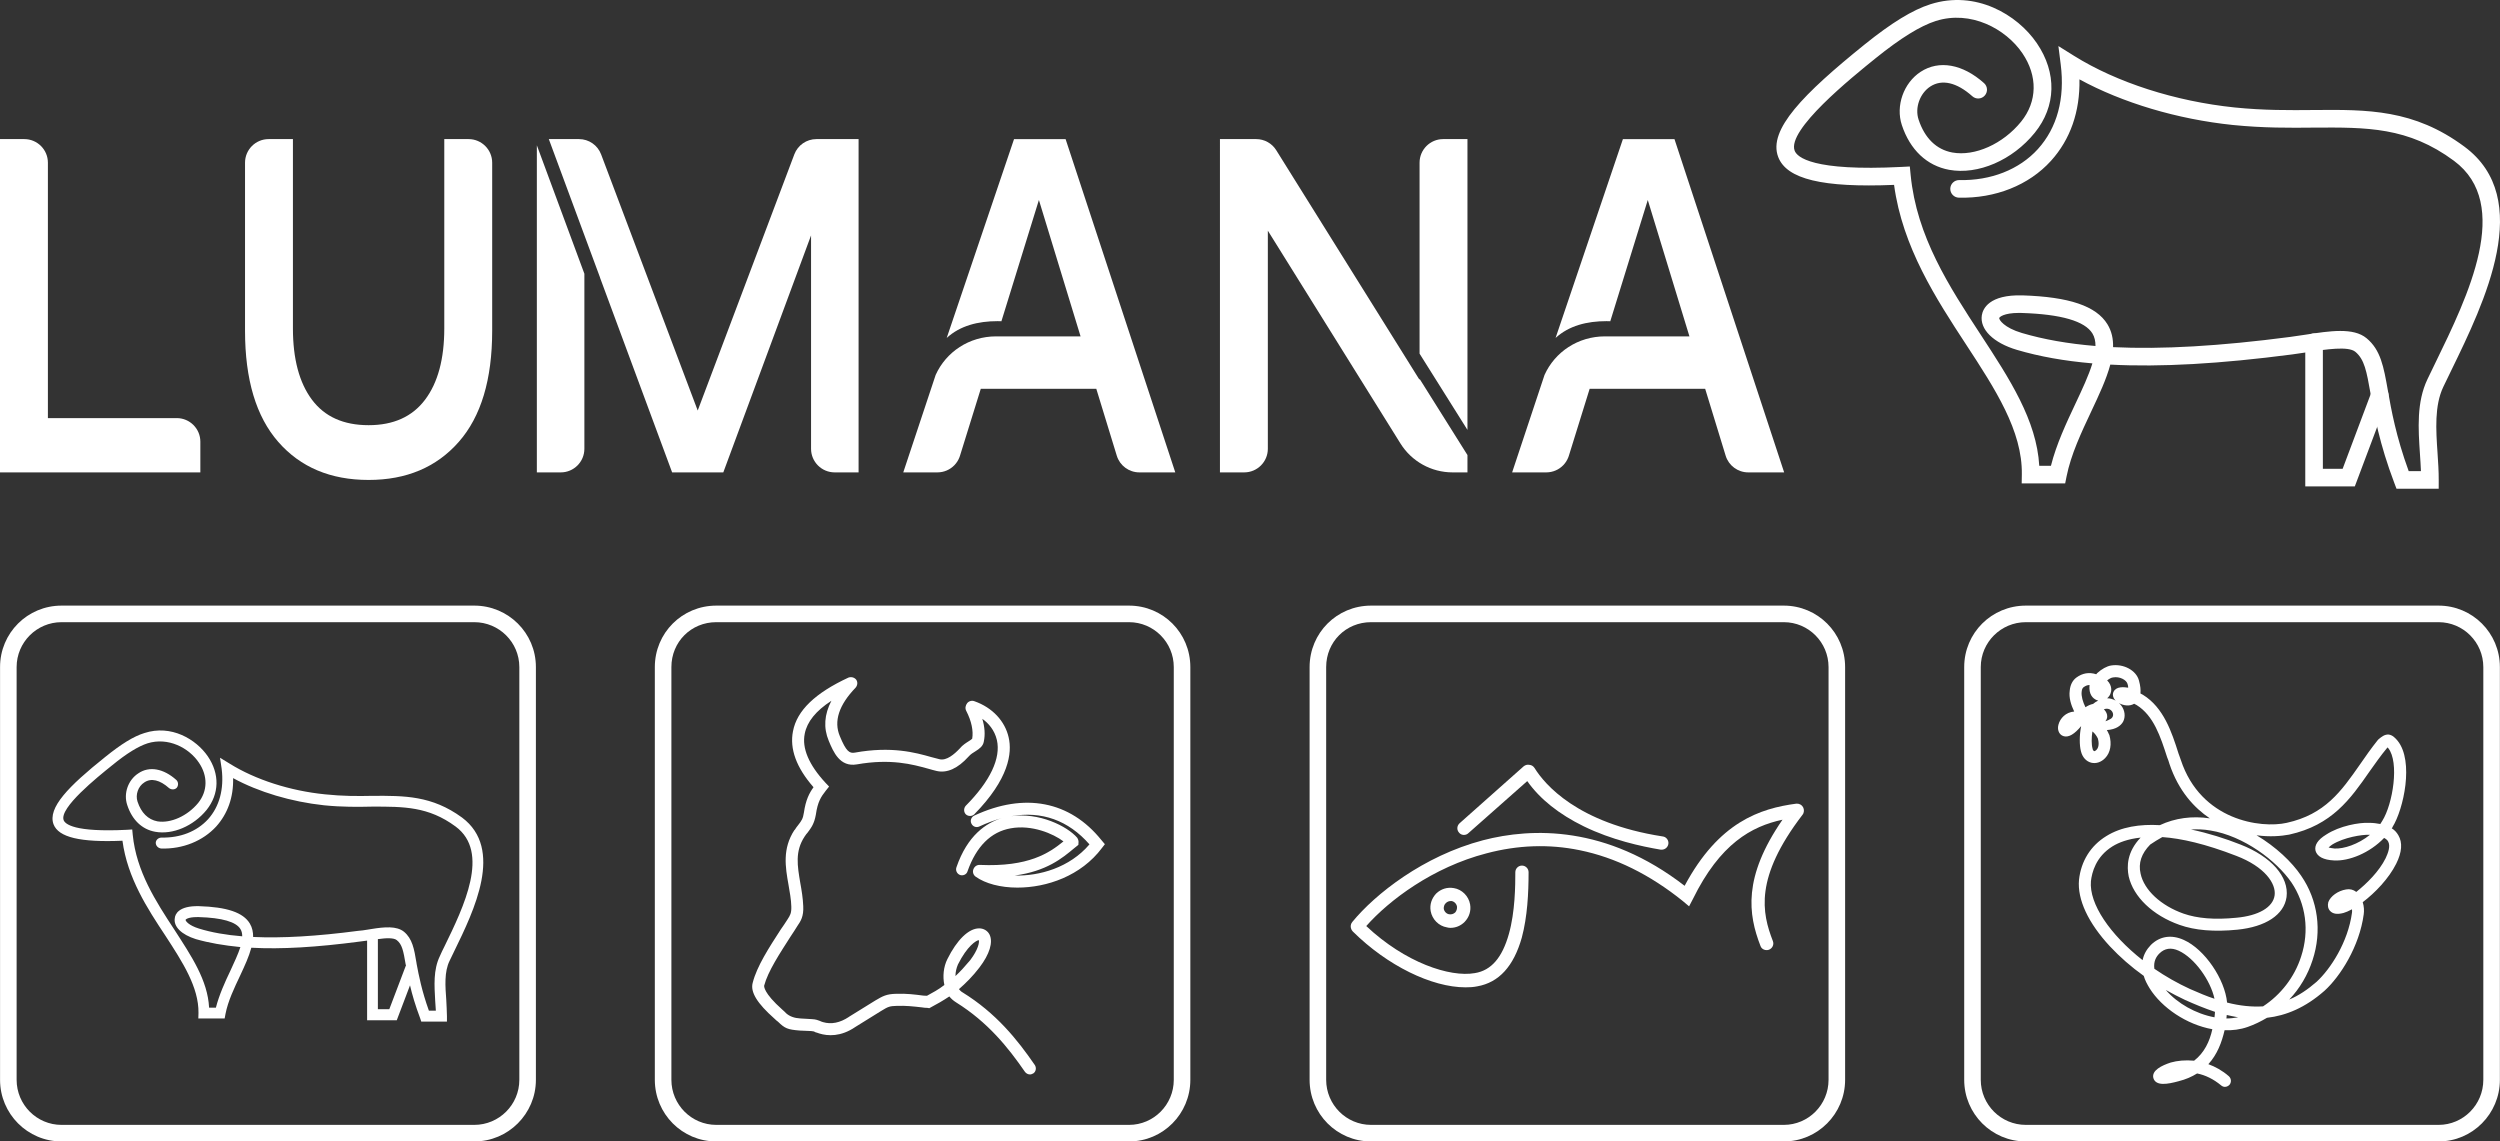 <?xml version="1.0" encoding="UTF-8"?> <svg xmlns="http://www.w3.org/2000/svg" id="Layer_1" data-name="Layer 1" width="935.165" height="426.979" viewBox="0 0 935.165 426.979"><rect x="0" y="0" width="935.165" height="426.979" fill="#333333" stroke="none"/><defs><style> .cls-1 { fill: #fff; stroke-width: 0px; } </style></defs><g><path class="cls-1" d="M912.233,182.824h-15.781l-.806-2.123c-5.603-14.767-7.523-25.635-8.923-33.573-1.448-8.189-2.249-12.702-5.68-15.539-2.64-2.186-11.003-.902-17.711.13-1.993.304-3.986.613-5.931.864-26.87,3.513-49.214,4.797-68.006,3.803-1.457,5.473-4.247,11.394-7.113,17.479-3.74,7.943-7.61,16.157-9.237,24.303l-.531,2.645h-16.268l.053-3.344c.261-16.292-9.985-31.966-20.833-48.562-11.191-17.117-23.806-36.421-26.957-59.749-26.764,1.105-40.17-2.138-43.341-10.424-3.894-10.187,9.468-23.651,32.295-42.072,10.168-8.185,18.01-12.977,24.679-15.09,16.861-5.347,32.439,3.822,39.779,14.598,7.538,11.07,7.239,23.598-.801,33.515-8.329,10.26-21.205,15.8-32,13.841-8.354-1.53-14.642-7.475-17.706-16.741-2.374-7.176.642-15.737,7.017-19.916,6.877-4.498,15.747-2.92,23.738,4.232,1.356,1.211,1.472,3.291.256,4.647-1.206,1.366-3.296,1.472-4.647.256-5.801-5.183-11.389-6.481-15.737-3.629-3.899,2.558-5.82,7.977-4.372,12.345,2.302,6.973,6.674,11.235,12.639,12.33,8.407,1.53,18.951-3.204,25.698-11.514,6.11-7.533,6.288-17.127.473-25.659-6.201-9.106-19.299-16.167-32.348-12.031-5.781,1.834-13.155,6.394-22.537,13.947-9.092,7.335-33.245,26.827-30.273,34.592.912,2.389,6.626,7.755,39.934,6.056l3.142-.164.304,3.132c2.239,23.121,14.458,41.816,26.277,59.898,10.718,16.393,20.877,31.933,21.837,48.924h4.372c2.017-8.045,5.777-16.036,9.135-23.169,2.524-5.362,4.98-10.569,6.37-15.134-10.535-.902-19.873-2.582-28.217-5.048-8.831-2.611-13.985-7.697-13.136-12.967.381-2.365,2.669-7.77,15.201-7.422,17.508.555,27.604,3.991,31.773,10.8,1.593,2.596,2.201,5.473,2.114,8.566,18.208.883,39.934-.376,66.124-3.808,1.901-.241,3.841-.54,5.777-.84,9.246-1.424,17.986-2.765,22.908,1.303,5.304,4.377,6.418,10.709,7.967,19.472,1.288,7.287,3.031,17.137,7.808,30.258h4.58c-.077-2.037-.222-4.145-.367-6.332-.642-9.56-1.303-19.443,2.804-28.062.936-1.959,1.93-4.005,2.963-6.124,12.2-25.032,28.907-59.314,6.944-75.578-17.141-12.706-32.695-12.523-52.351-12.412-8.918.101-19.023.164-30.335-.98-20.741-2.143-41.275-8.286-57.399-17.069.236,12.026-3.397,22.474-10.67,30.499-8.262,9.116-20.833,14.091-34.447,13.758-1.815-.048-3.248-1.564-3.2-3.383.048-1.786,1.515-3.2,3.291-3.2h.092c11.741.265,22.416-3.904,29.385-11.596,7.2-7.953,10.158-18.898,8.542-31.653l-.869-6.882,5.878,3.672c15.969,9.97,37.864,17.006,60.067,19.299,10.945,1.115,20.442,1.033,29.607.951,20.095-.174,37.415-.319,56.327,13.705,26.359,19.516,7.523,58.171-4.942,83.752-1.023,2.099-2.012,4.131-2.939,6.071-3.368,7.065-2.765,16.075-2.176,24.79.222,3.349.454,6.809.444,10.072l-.01,3.282ZM755.229,117.052c-5.743,0-7.335,1.593-7.388,1.911-.101.623,1.766,3.61,8.498,5.603,8.093,2.389,17.199,4.005,27.512,4.855.01-1.786-.338-3.364-1.149-4.691-2.828-4.614-11.698-7.191-26.373-7.659-.381-.014-.748-.019-1.1-.019Z"></path><path class="cls-1" d="M880.856,181.95h-18.531v-53.924c0-1.819,1.472-3.291,3.291-3.291s3.291,1.472,3.291,3.291v47.342h7.393l10.786-28.714c.642-1.708,2.543-2.558,4.242-1.926,1.704.642,2.563,2.538,1.926,4.242l-12.398,32.98Z"></path></g><g><path class="cls-1" d="M74.944,165.225v11.48H0V52.032h9.088c4.875,0,8.828,3.952,8.828,8.828v95.538h48.201c4.875,0,8.828,3.952,8.828,8.828Z"></path><path class="cls-1" d="M104.102,165.315c-8.297-9.475-12.445-23.337-12.445-41.587v-62.868c0-4.875,3.952-8.828,8.828-8.828h9.088v70.813c0,11.42,2.37,20.308,7.112,26.665,4.74,6.357,11.806,9.536,21.198,9.536,9.3,0,16.343-3.179,21.129-9.536,4.787-6.357,7.18-15.245,7.18-26.665V52.032h9.088c4.875,0,8.828,3.952,8.828,8.828v62.868c0,18.249-4.171,32.112-12.514,41.587-8.342,9.478-19.58,14.216-33.711,14.216-14.223,0-25.484-4.738-33.78-14.216Z"></path><g><path class="cls-1" d="M321.168,52.032v124.672h-8.951c-4.876,0-8.828-3.952-8.828-8.828v-79.822l-32.824,88.65h-19.144l-26.971-72.839.024-.009-19.179-51.824h11.302c3.672,0,6.962,2.275,8.26,5.712l36.137,95.827,36.137-95.827c1.298-3.437,4.587-5.712,8.26-5.712h15.778Z"></path><path class="cls-1" d="M218.597,102.396v65.48c0,4.876-3.952,8.828-8.828,8.828h-8.951V54.354l17.779,48.043Z"></path></g><g><path class="cls-1" d="M548.926,52.032v108.78l-17.914-28.525V60.86c0-4.876,3.952-8.828,8.828-8.828h9.087Z"></path><path class="cls-1" d="M548.926,170.219v6.485h-5.585c-7.924,0-15.287-4.087-19.48-10.814l-49.605-79.601v81.588c0,4.876-3.952,8.828-8.828,8.828h-9.087V52.032h13.565c3.046,0,5.876,1.568,7.489,4.152l53.616,85.907v-.397l17.914,28.525Z"></path></g><path class="cls-1" d="M667.388,176.704h-13.439c-3.881,0-7.306-2.534-8.442-6.241l-7.659-25.015h-43.217l-7.78,25.047c-.059.191-.126.382-.2.568-.427,1.103-1.062,2.089-1.854,2.916-1.624,1.701-3.911,2.725-6.376,2.725h-12.782l6.977-20.992,3.552-10.687s.003-.006.003-.006l1.583-4.764c3.878-8.61,12.535-14.43,22.593-14.43.121,0,31.62.021,31.62.021l-15.59-51.035-14.024,45.356c-.471-.024-.942-.035-1.418-.035-7.342,0-14.027,1.692-19.047,6.282l25.188-74.381h19.283l41.031,124.672Z"></path><path class="cls-1" d="M439.63,176.704h-13.439c-3.881,0-7.306-2.534-8.442-6.241l-7.659-25.015h-43.217l-7.78,25.047c-.059.191-.126.382-.2.568-.427,1.103-1.062,2.089-1.854,2.916-1.624,1.701-3.911,2.725-6.376,2.725h-12.782l6.977-20.992,3.552-10.687s.003-.006.003-.006l1.583-4.764c3.878-8.61,12.535-14.43,22.593-14.43.121,0,31.62.021,31.62.021l-15.59-51.035-14.024,45.356c-.471-.024-.942-.035-1.418-.035-7.342,0-14.027,1.692-19.047,6.282l25.188-74.381h19.283l41.031,124.672Z"></path></g><path class="cls-1" d="M172.827,305.816c-11.277-8.241-21.562-8.179-33.521-8.117-5.514.124-11.153.124-17.658-.557-13.135-1.301-26.147-5.515-35.689-11.463l-3.656-2.23.62,4.151c.929,7.621-.868,14.126-5.081,18.836-4.275,4.647-10.409,7.001-17.411,6.877-1.115,0-2.107.805-2.168,1.921,0,1.115.867,2.045,2.044,2.169,8.117.247,15.614-2.851,20.571-8.241,4.275-4.771,6.506-10.905,6.32-18.092,9.542,5.204,21.81,8.86,34.016,10.161,6.754.682,12.826.619,18.092.495,11.711,0,20.943-.061,31.104,7.436,13.011,9.603,3.098,29.988-4.151,44.859-.62,1.239-1.239,2.478-1.735,3.656-2.478,5.142-2.045,11.028-1.735,16.667.124,1.301.186,2.602.248,3.717h-2.602c-2.664-7.435-3.78-13.197-4.585-17.473l-.062-.433c-.868-5.267-1.549-9.046-4.709-11.648-2.726-2.169-7.188-1.797-12.144-.992-.495.062-.991.186-1.549.248-1.177.186-2.292.372-3.408.433-15.552,2.045-28.501,2.789-39.283,2.293,0-1.797-.31-3.47-1.239-5.019-2.479-4.151-8.613-6.196-19.022-6.505-7.621-.186-8.922,3.034-9.046,4.461-.557,3.221,2.541,6.196,7.869,7.868,4.957,1.426,10.409,2.355,16.667,2.975-.868,2.664-2.292,5.7-3.779,8.922-1.983,4.151-4.152,8.922-5.391,13.755h-2.54c-.496-10.223-6.63-19.332-12.95-29.121-7.063-10.781-14.251-21.872-15.614-35.565l-.186-1.983-1.983.124c-19.765.991-23.111-2.168-23.668-3.594-1.735-4.585,12.64-16.109,18.03-20.447,5.577-4.583,9.913-7.187,13.322-8.302,7.745-2.417,15.49,1.673,19.207,7.187,3.408,4.957,3.346,10.657-.248,15.119-4.028,4.894-10.286,7.681-15.242,6.877-3.532-.681-6.072-3.222-7.435-7.373-.868-2.602.248-5.763,2.541-7.188,2.54-1.734,5.824-.929,9.232,2.107.868.682,2.168.682,2.912-.124.681-.867.62-2.168-.186-2.912-4.771-4.275-10.1-5.267-14.189-2.478-3.841,2.478-5.638,7.559-4.151,11.896,1.797,5.515,5.515,9.108,10.471,9.975,6.506,1.178,14.251-2.106,19.207-8.178,4.771-6.01,4.957-13.445.434-20.075-4.399-6.382-13.693-11.958-23.73-8.675-4.028,1.24-8.613,4.09-14.685,8.985-13.631,10.904-21.562,18.959-19.27,25.155,1.859,4.833,9.914,6.816,25.776,6.134,1.859,13.941,9.356,25.404,16.047,35.503,6.444,9.914,12.516,19.27,12.392,28.936l-.062,2.044h9.852l.31-1.673c.93-4.832,3.284-9.727,5.515-14.436,1.673-3.594,3.284-7.063,4.151-10.348,11.215.62,24.474-.185,40.46-2.292.868-.124,1.797-.248,2.85-.372v29.803h11.091l4.957-13.074c.806,3.47,1.983,7.497,3.779,12.268l.434,1.302h9.604v-2.045c0-1.983-.186-4.028-.248-6.01-.372-5.143-.806-10.533,1.239-14.685.557-1.115,1.115-2.354,1.735-3.593,7.435-15.243,18.65-38.23,2.912-50.002ZM74.373,347.329c-3.779-1.177-4.957-2.788-4.957-3.222,0-.186.929-1.053,4.275-1.053h.681c8.736.248,13.941,1.797,15.552,4.461.496.744.681,1.673.681,2.726-6.072-.496-11.462-1.425-16.234-2.912ZM145.627,377.505h-4.275v-26.21c3.036-.433,5.948-.557,7.064.372,1.983,1.549,2.478,3.966,3.346,9.17,0,.124.124.124.124.186l-6.258,16.482Z"></path><path class="cls-1" d="M894.662,309.843c.186-.124.248-.309.31-.495,4.151-6.692,8.055-24.537,1.921-32.219-.868-1.054-1.921-2.169-3.346-2.355-1.549-.124-2.726.867-3.78,1.735l-.186.186-.124.124c-2.478,3.098-4.647,6.196-6.692,9.17-7.001,10.037-13.073,18.65-27.386,21.81-9.666,2.168-32.095-.868-39.593-23.483-.248-.806-.619-1.673-.867-2.416-2.541-8.057-5.577-17.227-13.322-21.998-.372-.185-.619-.309-.93-.495.124-1.301,0-2.85-.557-4.833-.992-3.842-5.824-6.382-10.409-5.638-1.611.247-3.594,1.363-5.205,2.85-.124.186-.186.248-.372.434-2.664-.868-5.143-.434-7.435,1.239-1.487,1.115-2.292,2.85-2.478,4.894-.372,2.603.495,5.391,1.673,7.809-3.16.248-5.266,2.54-5.886,4.895-.496,1.796.124,3.407,1.363,4.089,1.735.929,3.841.062,6.196-2.479.248-.248.558-.619.93-1.053-.682,3.408-.682,7.188-.062,9.48.557,2.168,1.921,3.717,3.841,4.213,1.797.434,3.717-.186,5.205-1.735,1.982-2.044,2.54-5.266,1.549-8.674l-.124-.186c-.248-.62-.496-1.115-.806-1.611,3.594-.248,5.266-1.735,6.072-3.098.992-1.859.743-4.337-.806-6.258-.248-.248-.495-.557-.743-.744,1.549.868,3.841,1.364,5.701.248.372.186.619.31.929.496,6.382,3.966,8.922,11.835,11.401,19.517.372.868.619,1.613.867,2.479,3.408,10.161,9.294,16.481,15.118,20.385-6.629-.991-13.011-.124-18.712,2.54-7.435-.433-14.437.62-20.013,4.09-5.886,3.593-9.48,9.418-10.223,16.357-.681,7.373,3.47,16.172,11.586,24.908,3.655,3.903,7.931,7.683,12.64,11.029.434,1.549,1.239,3.098,2.23,4.709,4.523,7.187,13.755,13.507,23.421,15.242-.991,4.523-2.974,8.798-6.815,11.772-3.346-.31-6.32,0-8.737.682-3.408,1.115-7.249,2.974-6.506,5.824.93,3.098,5.328,2.293,9.418,1.177,2.726-.681,4.957-1.673,6.939-2.912,3.098.62,6.134,2.107,8.984,4.461.433.372.929.558,1.425.558.619,0,1.301-.31,1.735-.806.743-.929.682-2.292-.248-3.159-2.479-2.169-5.143-3.594-7.683-4.523,3.284-3.594,5.019-8.117,6.072-12.704,2.912.124,5.886-.247,8.675-1.237,2.478-.868,4.895-2.045,7.187-3.41,7.126-.805,14.313-3.779,21.5-10.099,5.886-5.328,13.073-16.543,14.685-28.626.186-1.237.124-2.974-.372-4.523,4.585-3.469,9.728-8.798,12.516-14.374,2.169-4.338,2.417-7.931.806-10.657-.619-1.054-1.363-1.921-2.478-2.603ZM780.098,264.55c-.992-1.982-1.611-4.213-1.425-5.762.062-1.177.558-1.611.743-1.735.682-.495,1.363-.805,2.169-.805h.062c-.062.434-.062.744-.062,1.177v.186c.124,2.788,1.797,4.089,3.284,4.461-.681.31-1.363.744-1.921,1.24-.929.185-1.921.619-2.85,1.237ZM784.187,280.536c-.31.31-.681.496-.806.434-.31-.124-.557-.434-.619-.93-.434-1.485-.434-4.027-.062-6.443.929.743,1.611,1.735,2.045,2.664.743,2.726-.186,3.903-.558,4.275ZM789.479,268.929c-.654.37-1.419.76-1.941.876,1.865-2.36-.56-4.476-.56-4.476,2.891-1.119,4.663,2.378,2.501,3.6ZM790.631,258.726c-.434.868-.434,2.107.743,3.346-.991-.557-2.044-.867-3.16-.867.619-.558,1.053-1.115,1.301-1.921.248-.558.743-2.726-1.301-4.771.806-.619,1.549-1.053,2.23-1.115,2.478-.434,4.957.929,5.39,2.416.186.558.248.991.248,1.425-1.611-.247-4.399-.557-5.453,1.487ZM804.324,315.915c1.425-.991,2.974-1.92,4.523-2.788,7.126.496,16.11,2.54,27.634,7.002,10.719,4.089,14.994,10.409,14.375,14.808-.62,4.461-6.01,7.621-14.375,8.365-8.055.805-14.56.247-19.703-1.549-8.426-2.974-14.747-8.799-16.048-14.932-.929-3.966.31-7.56,3.594-10.907ZM805.873,362.385c-.372-2.726.681-4.523,1.859-5.7,1.983-1.982,4.399-2.354,7.249-1.053,5.948,2.726,11.897,11.091,13.384,17.968-2.912-.929-5.886-2.23-9.17-3.655-4.709-2.169-9.17-4.711-13.322-7.56ZM828.365,380.541c-7.002-1.301-13.879-5.205-18.216-10.224,2.355,1.302,4.771,2.603,7.187,3.718,3.594,1.611,7.312,3.16,11.215,4.461,0,.681-.124,1.363-.186,2.045ZM832.826,380.973c.062-.433.062-.867.124-1.301,1.363.31,2.85.62,4.275.868-1.425.248-2.912.433-4.399.433ZM846.519,376.45c-4.151.248-8.613-.185-13.445-1.425-.806-8.674-8.303-19.889-16.171-23.42-4.647-2.107-8.984-1.426-12.33,1.858-1.611,1.673-2.664,3.532-3.098,5.7-12.144-9.541-20.075-21.066-19.332-29.555.372-3.221,1.797-9.106,8.055-13.011,2.417-1.487,5.824-2.788,10.533-3.284-5.142,5.391-5.204,10.781-4.461,14.499,1.735,7.621,8.984,14.622,19.022,18.154,5.762,2.045,12.887,2.664,21.624,1.797,10.595-1.053,17.473-5.576,18.402-12.206.992-7.559-5.762-15.18-17.225-19.642-5.639-2.23-12.02-4.275-18.526-5.638,2.292-.124,4.771-.062,7.249.372,12.578,2.044,24.722,11.338,30.299,19.393,5.453,8.055,6.815,18.154,3.655,27.759-2.478,7.745-7.621,14.312-14.251,18.649ZM892.369,321.058c-2.417,4.895-7.064,9.48-10.967,12.578-1.115-.867-2.417-1.177-3.779-.93-3.098.496-5.886,2.541-6.692,4.771-.31,1.24-.124,2.417.681,3.286,1.054,1.115,2.664,1.361,5.019.743.806-.248,1.921-.682,3.16-1.363.062.433.062.867,0,1.301-1.487,10.967-7.993,21.005-13.26,25.837-3.346,2.913-6.691,5.143-10.223,6.63,3.966-4.151,6.939-9.232,8.736-14.747,3.594-10.904,2.045-22.429-4.275-31.599-3.47-5.143-9.418-10.781-16.667-15.118,4.895.681,9.232.31,12.206-.248,15.985-3.532,22.863-13.259,30.05-23.607,2.045-2.85,4.09-5.824,6.506-8.736.062-.124.186-.186.248-.248.062.062.186.124.248.248,4.213,5.266,1.735,20.88-2.23,27.2-.248.434-.496.744-.743,1.178-1.239-.248-2.664-.434-4.213-.434-3.656-.186-11.029,1.115-16.048,4.399-3.16,1.92-4.461,4.027-3.966,6.072.62,2.107,2.912,3.408,6.939,3.593,5.577.312,13.322-2.786,18.712-8.426.681.372,1.239.805,1.487,1.301.992,1.735,0,4.338-.929,6.32ZM886.545,312.26c-4.461,3.594-9.852,5.328-13.26,5.143-1.053-.124-1.797-.248-2.23-.372.248-.248.681-.682,1.363-1.116,4.461-2.726,11.029-3.717,13.693-3.655h.434Z"></path><path class="cls-1" d="M411.993,314.242c-11.772-14.622-28.75-17.906-47.523-9.17-1.115.496-1.673,1.859-1.115,2.974.495,1.116,1.797,1.673,2.974,1.116,2.912-1.363,5.7-2.355,8.488-3.16-5.948,1.797-12.949,6.506-17.039,18.402-.434,1.177.186,2.478,1.363,2.912,1.177.372,2.478-.248,2.788-1.425,3.284-9.294,8.737-14.747,16.172-16.048,7.807-1.425,15.862,1.983,19.703,4.895-5.328,4.338-13.012,9.604-31.29,8.798-1.116-.061-2.045.62-2.417,1.673-.372.992,0,2.107.868,2.727,3.655,2.602,9.294,4.089,15.614,4.089,10.967,0,23.793-4.337,31.661-14.87l1.054-1.364-1.301-1.549ZM379.588,327.502c11.896-1.611,17.72-6.444,22.243-10.223l1.549-1.24.062-.929c.062-.62-.186-1.239-.496-1.735-3.717-4.337-14.374-9.604-24.722-8.055,11.463-2.045,21.438,1.549,29.307,10.534-7.435,8.736-18.774,11.896-27.944,11.648Z"></path><path class="cls-1" d="M387.085,398.384c-6.568-9.542-14.436-19.393-27.077-27.2-.557-.31-.929-.744-1.301-1.178,2.478-2.168,5.142-4.771,7.683-8.116,3.779-4.957,5.143-9.418,3.779-12.268-.743-1.487-2.23-2.355-3.904-2.355-3.904,0-8.302,4.275-11.896,11.525-1.425,2.85-1.797,6.443-1.115,9.665-2.23,1.737-4.461,2.913-6.506,4.028-.558,0-.93-.062-1.363-.062-3.346-.434-6.258-.805-10.037-.681-3.841.061-5.205.929-7.869,2.478l-9.913,6.134-.062.062c-3.284,2.169-6.506,2.85-9.666,1.921-.557-.186-.806-.248-1.115-.434-.681-.248-1.487-.62-3.036-.682l-4.275-.248q-3.408-.185-5.39-1.982c-.31-.372-.743-.744-1.363-1.301-7.187-6.382-6.815-8.799-6.815-8.985,1.425-5.39,5.824-12.02,9.975-18.526.868-1.301,1.735-2.602,2.479-3.841,1.239-1.797,2.355-3.532,2.168-7.373-.124-3.037-.619-6.011-1.115-8.737-1.053-6.32-2.045-11.71,1.611-17.287.434-.619.743-1.115,1.177-1.549,1.363-1.858,2.417-3.222,3.036-6.629.681-4.833,1.921-6.692,3.717-8.985l1.239-1.549-1.301-1.363c-6.258-6.753-8.922-13.011-7.807-18.402.867-4.461,4.151-8.55,9.975-12.33-2.664,5.143-3.036,10.1-.992,14.995,1.735,4.151,4.152,9.913,10.533,8.798,12.702-2.231,20.819,0,26.643,1.611,1.177.371,2.293.619,3.222.867,3.841.868,7.869-.929,11.896-5.39.744-.868,1.735-1.487,2.665-2.045,1.363-.867,2.726-1.797,3.036-3.532.557-2.664.372-5.452-.558-8.55,2.292,1.611,4.585,4.213,5.453,7.931,1.549,6.753-2.479,15.366-11.649,24.598-.806.929-.806,2.292,0,3.16.868.867,2.355.867,3.222,0,12.949-13.198,14.189-22.925,12.826-28.75-1.363-6.072-6.072-11.153-12.764-13.507-.93-.372-2.045-.124-2.726.681-.682.868-.868,1.983-.372,2.913,1.983,3.841,2.726,7.497,2.23,10.409-.248.248-.743.619-1.177.867-1.053.682-2.355,1.425-3.532,2.85-1.983,2.107-4.895,4.586-7.497,3.966-.867-.248-1.921-.496-3.098-.805-5.886-1.673-14.87-4.152-28.563-1.673-2.045.372-3.284-.434-5.638-6.135-2.355-5.576-.372-11.648,5.886-18.154.743-.867.867-2.044.248-2.974-.681-.867-1.859-1.177-2.912-.805-12.392,5.762-19.269,12.268-20.756,20.075-1.301,6.568,1.239,13.569,7.683,20.942-1.611,2.231-2.912,4.771-3.594,9.48-.372,2.416-.867,2.974-2.168,4.709-.434.496-.806,1.053-1.239,1.735l-.124.062c-4.585,7.001-3.408,13.879-2.231,20.509.434,2.664.992,5.39,1.054,8.178.062,2.479-.434,3.222-1.425,4.771-.806,1.301-1.673,2.541-2.54,3.78-4.399,6.815-8.922,13.755-10.471,19.889-.992,3.47,1.673,7.745,8.117,13.446.496.495.93.867,1.363,1.177,2.541,2.478,3.532,2.912,8.117,3.283l4.275.188c.806.061,1.054.123,1.549.433.434.062.868.31,1.549.496,3.098.929,7.931,1.301,13.446-2.478l9.48-5.887.31-.186c2.417-1.487,3.036-1.735,5.639-1.796,3.47-.124,6.072.185,9.418.557.681.124,1.363.186,2.044.186l.743.124.558-.31c2.23-1.177,4.523-2.478,6.939-4.089.681.867,1.549,1.611,2.54,2.23,11.897,7.435,19.456,16.853,25.776,26.023.434.558,1.115.93,1.859.93.434,0,.868-.186,1.301-.434.929-.681,1.177-2.045.495-3.098ZM357.406,365.113c0-1.549.372-3.036.93-4.337,3.47-6.94,6.815-8.985,7.807-9.109.248.806-.186,3.47-3.222,7.497-1.921,2.293-3.718,4.276-5.515,5.949Z"></path><g><path class="cls-1" d="M177.412,232.735c9.293,0,16.853,7.532,16.853,16.791v154.405c0,9.292-7.56,16.851-16.853,16.851H23.008c-9.259,0-16.791-7.56-16.791-16.851v-154.405c0-9.259,7.533-16.791,16.791-16.791h154.404M177.412,226.539H23.008C10.306,226.539.021,236.763.021,249.526v154.405c0,12.701,10.286,23.047,22.987,23.047h154.404c12.702,0,23.049-10.347,23.049-23.047v-154.405c0-12.763-10.348-22.987-23.049-22.987h0Z"></path><path class="cls-1" d="M912.197,232.735c9.225,0,16.729,7.532,16.729,16.791v154.405c0,9.292-7.505,16.851-16.729,16.851h-154.404c-9.293,0-16.853-7.56-16.853-16.851v-154.405c0-9.259,7.56-16.791,16.853-16.791h154.404M912.197,226.539h-154.404c-12.764,0-23.049,10.224-23.049,22.987v154.405c0,12.701,10.286,23.047,23.049,23.047h154.404c12.64,0,22.925-10.347,22.925-23.047v-154.405c0-12.763-10.286-22.987-22.925-22.987h0Z"></path><path class="cls-1" d="M422.341,232.735c9.225,0,16.729,7.532,16.729,16.791v154.405c0,9.292-7.505,16.851-16.729,16.851h-154.404c-9.259,0-16.791-7.56-16.791-16.851v-154.405c0-9.415,7.376-16.791,16.791-16.791h154.404M422.341,226.539h-154.404c-12.764,0-22.987,10.224-22.987,22.987v154.405c0,12.701,10.223,23.047,22.987,23.047h154.404c12.702,0,22.925-10.347,22.925-23.047v-154.405c0-12.763-10.224-22.987-22.925-22.987h0Z"></path><path class="cls-1" d="M667.269,232.735c9.225,0,16.729,7.532,16.729,16.791v154.405c0,9.292-7.505,16.851-16.729,16.851h-154.404c-9.259,0-16.791-7.56-16.791-16.851v-154.405c0-9.415,7.376-16.791,16.791-16.791h154.404M667.269,226.539h-154.404c-12.764,0-22.987,10.224-22.987,22.987v154.405c0,12.701,10.224,23.047,22.987,23.047h154.404c12.64,0,22.925-10.347,22.925-23.047v-154.405c0-12.763-10.285-22.987-22.925-22.987h0Z"></path></g><path class="cls-1" d="M549.916,338.283c-.558-3.098-3.036-5.577-6.072-6.072-2.479-.434-4.833.31-6.63,2.044-1.673,1.797-2.479,4.09-2.045,6.568.558,3.098,3.036,5.577,6.072,6.072.434.124.868.186,1.301.186,1.983,0,3.841-.743,5.328-2.23,1.673-1.735,2.479-4.089,2.045-6.568ZM544.34,341.319c-.619.558-1.363.805-2.23.681-.991-.123-1.859-.991-2.045-2.044-.062-.743.186-1.611.743-2.107.558-.619,1.425-.867,2.169-.805,1.053.186,1.859,1.053,2.045,2.106.062.806-.186,1.613-.682,2.169Z"></path><path class="cls-1" d="M674.27,304.764c-18.092,23.607-15.18,36.742-11.091,47.275.496,1.301-.186,2.726-1.487,3.222-1.239.434-2.726-.124-3.16-1.425-4.585-11.835-6.629-25.652,8.241-47.214-11.586,2.479-23.359,8.985-33.52,29.679l-1.425,2.726-2.354-1.982c-12.33-9.914-25.218-16.296-38.601-19.022-11.462-2.355-23.111-1.921-34.822,1.177-20.075,5.205-36.433,17.535-44.983,27.201,14.561,13.693,31.29,19.269,40.646,17.597,6.134-.992,10.224-5.825,12.702-14.623,2.354-8.303,2.416-18.278,2.416-23.111,0-1.363,1.115-2.479,2.479-2.479s2.478,1.116,2.478,2.479c0,7.745-.433,16.605-2.54,24.474-3.036,10.719-8.551,16.791-16.667,18.216-1.487.31-2.912.372-4.399.372-12.64,0-29.245-8.117-42.133-20.881-.991-1.053-1.053-2.54-.186-3.593,8.551-10.409,26.519-24.66,48.886-30.546,18.34-4.771,46.16-5.577,75.406,17.039,12.764-23.855,28.192-28.936,41.823-30.733,1.053-.062,1.983.434,2.478,1.302.496.929.434,2.044-.186,2.85Z"></path><path class="cls-1" d="M624.082,315.667c-.186,1.302-1.301,2.169-2.478,2.169h-.372c-7.311-1.239-18.278-3.594-28.812-8.736-9.232-4.523-16.358-10.161-21.128-16.915l-21.996,19.455c-.992.992-2.665.868-3.47-.124-.992-1.053-.868-2.602.124-3.531l23.979-21.315c.62-.495,1.363-.743,2.231-.557.743.062,1.425.495,1.859,1.177,3.779,6.072,15.924,20.632,47.895,25.59,1.363.123,2.355,1.425,2.168,2.786Z"></path></svg> 